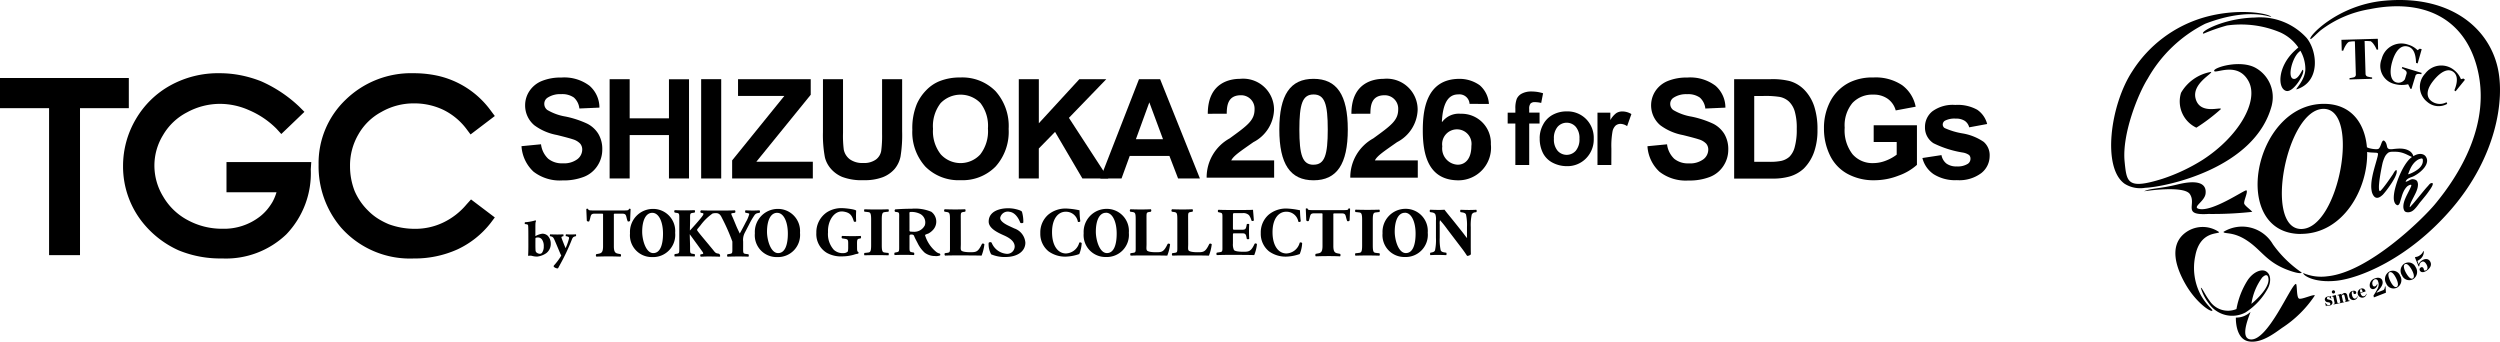 <svg xmlns="http://www.w3.org/2000/svg" xmlns:xlink="http://www.w3.org/1999/xlink" width="204.868" height="28" viewBox="0 0 204.868 28">
  <defs>
    <clipPath id="clip-path">
      <rect id="長方形_47588" data-name="長方形 47588" width="163.043" height="16"/>
    </clipPath>
    <clipPath id="clip-path-2">
      <rect id="長方形_47127" data-name="長方形 47127" width="31.868" height="28"/>
    </clipPath>
  </defs>
  <g id="グループ_127822" data-name="グループ 127822" transform="translate(2365 79.5)">
    <g id="グループ_127817" data-name="グループ 127817" transform="translate(-2365 -73.5)">
      <path id="パス_125961" data-name="パス 125961" d="M0,1.038V3.51H4.022V15.554H6.556V3.51h4V1.038Z" transform="translate(0 -0.646)"/>
      <g id="グループ_127806" data-name="グループ 127806" transform="translate(0 0)">
        <g id="グループ_127805" data-name="グループ 127805" clip-path="url(#clip-path)">
          <path id="パス_125962" data-name="パス 125962" d="M34.593,0A8.079,8.079,0,0,0,30.56,1a7.436,7.436,0,0,0-2.826,2.763A7.513,7.513,0,0,0,26.685,7.6a7.338,7.338,0,0,0,1.8,4.865,7.929,7.929,0,0,0,2.76,2.052,8.962,8.962,0,0,0,3.553.662A7.153,7.153,0,0,0,40.068,13.2a7.234,7.234,0,0,0,2-5.32l.04-.6H35.161V9.753h4.1l-.025.079a3.965,3.965,0,0,1-.306.718,4.714,4.714,0,0,1-.438.624,3.989,3.989,0,0,1-.551.54,4.8,4.8,0,0,1-3.124,1.031,5.861,5.861,0,0,1-2.84-.71,5.058,5.058,0,0,1-2-1.92,4.865,4.865,0,0,1-.723-2.558,4.777,4.777,0,0,1,.707-2.484A4.835,4.835,0,0,1,31.94,3.2a5.631,5.631,0,0,1,2.694-.689,5.858,5.858,0,0,1,2.371.516,7.1,7.1,0,0,1,2.254,1.522l.394.433,1.895-1.816-.436-.436A10.943,10.943,0,0,0,37.993.658,9.7,9.7,0,0,0,36.338.17,8.9,8.9,0,0,0,34.593,0" transform="translate(-16.601 0)"/>
          <path id="パス_125963" data-name="パス 125963" d="M76.871,0a7.69,7.69,0,0,0-5.555,2.161A7.176,7.176,0,0,0,69.087,7.5a7.723,7.723,0,0,0,1.843,5.153,7.543,7.543,0,0,0,5.962,2.528,8.5,8.5,0,0,0,3.584-.749,7.423,7.423,0,0,0,2.7-2.147l.351-.467-1.949-1.475-.361.4a5.689,5.689,0,0,1-1.932,1.5,5.287,5.287,0,0,1-2.312.508,6.187,6.187,0,0,1-2.125-.373,6.127,6.127,0,0,1-.893-.461,4.521,4.521,0,0,1-.79-.635A5.039,5.039,0,0,1,72.035,9.64a5.574,5.574,0,0,1-.372-2.021A5.036,5.036,0,0,1,72.35,5.01a4.731,4.731,0,0,1,1.875-1.832,5.311,5.311,0,0,1,2.666-.706A5.515,5.515,0,0,1,79.306,3a5.28,5.28,0,0,1,1.881,1.547l.353.471,1.988-1.511-.346-.462A7.37,7.37,0,0,0,78.775.192,9.228,9.228,0,0,0,76.871,0" transform="translate(-42.979 0)"/>
          <path id="パス_125964" data-name="パス 125964" d="M115.715,33.221a.873.873,0,0,1,.206.579.945.945,0,0,1-.364.794,1.627,1.627,0,0,1-.742.282,1.537,1.537,0,0,1-.43-.057.534.534,0,0,0-.277,0c-.013,0-.043-.026-.043-.039.013-.105.026-.5.021-1.12,0-.689,0-1.168-.017-1.308a.119.119,0,0,0-.1-.118l-.172-.027a.233.233,0,0,1,.009-.145,3.741,3.741,0,0,0,.873-.158c.013,0,.031.066.031.084-.04.071-.048.137-.048.549,0,.259,0,.386,0,.645,0,.012.013.012.022.008a1.572,1.572,0,0,1,.549-.189.639.639,0,0,1,.487.215m-1.028.127c-.013,0-.026.039-.026.062,0,.232-.009.7.009.943a.257.257,0,0,0,.07.185.446.446,0,0,0,.281.115.228.228,0,0,0,.2-.115.883.883,0,0,0,.123-.5.917.917,0,0,0-.136-.54.405.405,0,0,0-.368-.184.4.4,0,0,0-.149.031" transform="translate(-70.789 -19.85)"/>
          <path id="パス_125965" data-name="パス 125965" d="M119.273,34.941c.057,0,.281.013.566.013.259,0,.382-.009.51-.013a.434.434,0,0,1,.009.149.82.82,0,0,0-.132.039.078.078,0,0,0-.031.083c.061.193.277.72.329.843h.017a4.372,4.372,0,0,0,.272-.773.113.113,0,0,0-.074-.145.691.691,0,0,0-.2-.048.452.452,0,0,1,.022-.149c.092,0,.237.013.4.013.145,0,.294-.009.426-.013a.434.434,0,0,1,0,.149.654.654,0,0,0-.163.048c-.079.035-.127.093-.189.259a16.808,16.808,0,0,1-.966,2.041c-.052.1-.122.224-.153.281l-.052.017a.558.558,0,0,1-.3-.136.17.17,0,0,1,0-.092,4.772,4.772,0,0,0,.615-.83.972.972,0,0,1-.062-.114c-.105-.246-.268-.641-.43-1.018-.127-.3-.167-.374-.289-.418a1.035,1.035,0,0,0-.158-.039.481.481,0,0,1,.026-.149" transform="translate(-74.184 -21.737)"/>
          <path id="パス_125966" data-name="パス 125966" d="M138.454,29.738c-.543,0-.833.633-.833,1.552,0,.671.3,1.749.907,1.749.577,0,.8-.7.8-1.6,0-.94-.33-1.7-.877-1.7m1.871,1.633a1.813,1.813,0,0,1-1.885,1.992,1.785,1.785,0,0,1-1.814-1.946,1.886,1.886,0,0,1,1.866-2,1.81,1.81,0,0,1,1.834,1.957" transform="translate(-84.996 -18.298)"/>
          <path id="パス_125967" data-name="パス 125967" d="M165.524,29.738c-.542,0-.834.633-.834,1.552,0,.671.3,1.749.908,1.749.578,0,.8-.7.8-1.6,0-.94-.329-1.7-.876-1.7m1.871,1.633a1.813,1.813,0,0,1-1.886,1.992,1.784,1.784,0,0,1-1.812-1.946,1.886,1.886,0,0,1,1.865-2,1.809,1.809,0,0,1,1.833,1.957" transform="translate(-101.836 -18.298)"/>
          <path id="パス_125968" data-name="パス 125968" d="M153.2,29.7c-.156.012-.323.018-.529.018s-.387-.006-.6-.018c-.054.029-.05.172-.005.2l.122.022c.131.023.184.046.184.081a2.608,2.608,0,0,1-.28.662c-.146.29-.341.658-.5.938-.065-.143-.2-.411-.278-.6l-.254-.611c-.036-.083-.074-.167-.112-.252-.019-.042-.066-.133-.041-.173s.077-.029.109-.037l.186-.03c.047-.047.038-.177-.011-.2-.183.012-.458.018-.787.018l-1.313,0c-.191,0-.391-.005-.667-.017a.127.127,0,0,0-.021.2l.125.024c.069.011.09.051.09.073a.354.354,0,0,1-.07.148c-.171.268-1.005,1.175-1.042,1.213l.016-.832c0-.532-.026-.583.217-.616l.15-.024a.151.151,0,0,0,0-.2c-.285.012-.554.018-.812.018s-.54-.006-.808-.018a.132.132,0,0,0,0,.2l.149.024c.243.033.219.085.219.616v2.121c0,.531.024.582-.219.616l-.149.022a.17.17,0,0,0,0,.2c.284-.012.564-.017.808-.017s.526.005.812.017a.17.17,0,0,0,0-.2l-.15-.022c-.243-.034-.217-.086-.217-.616l-.029-.989s1.029,1.412,1.062,1.464a.232.232,0,0,1,.043.113c0,.024-.032.04-.092.058l-.108.008c-.06.034-.06.177.01.2.3-.012.378-.018.652-.018.248,0,.614.006.883.018.078,0,.027-.159.006-.188l0,0c-.055-.073-.138-.066-.215-.085a.343.343,0,0,1-.168-.094,1.021,1.021,0,0,1-.108-.125c-.121-.153-.248-.3-.372-.452-.27-.328-.985-1.166-.986-1.227a.136.136,0,0,1,.042-.119l.248-.3a4.2,4.2,0,0,1,.975-.949,1.057,1.057,0,0,1,.365-.027c.188.034.292.152.4.384a15.791,15.791,0,0,1,.856,1.943v.4c0,.531.027.57-.217.61l-.182.028a.171.171,0,0,0,0,.2c.319-.012.586-.017.845-.017s.522,0,.872.017a.187.187,0,0,0,0-.2l-.214-.028c-.243-.033-.221-.079-.221-.61v-.4a1.284,1.284,0,0,1,.141-.736l.339-.651a6.027,6.027,0,0,1,.474-.809.4.4,0,0,1,.257-.138l.141-.028c.042-.04.042-.177-.022-.2" transform="translate(-90.971 -18.466)"/>
          <path id="パス_125969" data-name="パス 125969" d="M130.7,29.381a.118.118,0,0,0-.075.023c-.026.1-.044.12-.453.12h-2.435c-.409,0-.427-.022-.453-.12a.12.12,0,0,0-.15.006l.04.95a.145.145,0,0,0,.2.051c.162-.417.056-.625.45-.625h.6c.109,0,.083.082.083.165v.405h0v2.1c0,.537-.158.576-.406.622l-.15.027a.169.169,0,0,0,0,.2l.084,0,0,0c.376-.011.658-.017.915-.017s.539.006.914.017l0,0,.084,0a.172.172,0,0,0,0-.2l-.151-.027c-.248-.046-.405-.085-.405-.622v-2.1h0v-.405c0-.083-.026-.165.081-.165h.6c.393,0,.288.209.451.625a.147.147,0,0,0,.2-.051l.04-.95a.129.129,0,0,0-.076-.029" transform="translate(-79.088 -18.278)"/>
          <path id="パス_125970" data-name="パス 125970" d="M180.357,32.481c0,.238.01.353.107.377.019.022.014.118-.016.137a1.916,1.916,0,0,0-.354.085,3.5,3.5,0,0,1-.9.136,2.409,2.409,0,0,1-1.3-.28,1.786,1.786,0,0,1-.873-1.642,1.971,1.971,0,0,1,.891-1.708,2.224,2.224,0,0,1,1.32-.319c.109,0,1.042.088,1.053.215a6.9,6.9,0,0,0,0,.854c-.02.062-.157.068-.192.011-.162-.536-.344-.717-.832-.8-.784-.131-1.328.786-1.283,1.687a1.928,1.928,0,0,0,.476,1.445,1.087,1.087,0,0,0,.828.269.471.471,0,0,0,.321-.136,1.685,1.685,0,0,0,.028-.295v-.359c0-.308-.031-.342-.274-.382l-.224-.035a.141.141,0,0,1,0-.2c.361.011.609.017.857.017s.491-.006.664-.017a.178.178,0,0,1,0,.2l-.117.023c-.152.028-.182.086-.182.394Z" transform="translate(-110.124 -18.207)"/>
          <path id="パス_125971" data-name="パス 125971" d="M195.177,31.055c0,.2-.037.217.279.217a.964.964,0,0,0,.978-.523.785.785,0,0,0-.439-.962,1.561,1.561,0,0,0-.642-.136c-.22,0-.177.016-.177.291Zm-.847-.724c0-.571.045-.633-.183-.668L194,29.641a.133.133,0,0,1,.011-.2c.4-.029.823-.051,1.335-.051a3.416,3.416,0,0,1,1.617.248,1,1,0,0,1,.093,1.536,1.351,1.351,0,0,1-.328.244c-.038.018-.294.092-.276.141a2.8,2.8,0,0,0,.858,1.317.711.711,0,0,0,.353.188.117.117,0,0,1,.023.15.9.9,0,0,1-.426.051,1.4,1.4,0,0,1-.831-.268,2.582,2.582,0,0,1-.577-.771c-.1-.2-.219-.4-.3-.614-.065-.155-.308-.107-.339-.086s-.035.073-.035.122v.7c0,.525-.023.565.22.61l.146.027a.2.2,0,0,1,0,.2c-.285-.011-.534-.018-.792-.018s-.507.007-.787.018a.176.176,0,0,1,0-.2l.145-.027c.243-.045.221-.085.221-.61v-2.02" transform="translate(-120.647 -18.284)"/>
          <path id="パス_125972" data-name="パス 125972" d="M206.115,32.333c0,.268-.035.451.035.542s.343.143.736.143c.49,0,.64-.017.959-.679.042-.057.167-.034.2.034a3.681,3.681,0,0,1-.229.924c-.288-.011-.98-.016-1.421-.016h-.722c-.247,0-.516,0-.85.016a.162.162,0,0,1-.016-.2l.2-.028c.241-.035.218-.081.218-.611V30.337c0-.532-.043-.582-.287-.617l-.156-.023a.136.136,0,0,1,.012-.2c.279.012.618.017.875.017s.529-.005.8-.017a.168.168,0,0,1,0,.2l-.141.023c-.242.04-.218.085-.218.617Z" transform="translate(-127.377 -18.35)"/>
          <path id="パス_125973" data-name="パス 125973" d="M215.773,33.28a2.9,2.9,0,0,1-1.174-.221,1.7,1.7,0,0,1-.208-.939.172.172,0,0,1,.245-.017,1.446,1.446,0,0,0,1.189.91.614.614,0,0,0,.7-.585c0-.47-.491-.748-.881-.922-.466-.209-1.25-.557-1.25-1.13,0-1.024,1.334-1.187,2.07-1.052.114.02.609.126.658.251a2.941,2.941,0,0,1,.111.872c-.032.07-.194.076-.252.017-.11-.3-.388-.825-.868-.889a.635.635,0,0,0-.777.5c0,.268.4.511.729.661l.429.2A1.341,1.341,0,0,1,217.4,32.1c0,.712-.653,1.177-1.632,1.177" transform="translate(-133.374 -18.217)"/>
          <path id="パス_125974" data-name="パス 125974" d="M189.226,33.077c-.276-.045-.393.039-.393-.622V30.348c0-.662.117-.577.393-.624l.15-.011a.166.166,0,0,0,0-.2c-.284.012-.727.017-.978.017s-.7-.005-.98-.017a.166.166,0,0,0,0,.2l.149.011c.277.047.394-.038.394.624v2.107c0,.661-.117.577-.394.622l-.149.013a.164.164,0,0,0,0,.195c.283-.011.726-.017.98-.017s.693.005.978.017a.163.163,0,0,0,0-.195Z" transform="translate(-116.574 -18.363)"/>
          <path id="パス_125975" data-name="パス 125975" d="M286.729,29.308a.12.12,0,0,0-.074.023c-.028.1-.044.121-.453.121h-2.438c-.408,0-.424-.024-.451-.121a.135.135,0,0,0-.077-.023.129.129,0,0,0-.076.029l.041.952a.146.146,0,0,0,.2.05c.161-.416.056-.625.451-.625h.6c.108,0,.08.084.08.167v2.505c0,.536-.157.576-.406.621l-.151.029a.17.17,0,0,0,0,.2l.084,0s0,0,0,0c.376-.012.656-.017.914-.017s.54,0,.918.017v0l.085,0a.174.174,0,0,0,0-.2l-.15-.029c-.249-.045-.406-.085-.406-.621v-2.1h0v-.4c0-.083-.027-.167.081-.167h.6c.394,0,.29.209.453.625a.146.146,0,0,0,.2-.05l.04-.952a.129.129,0,0,0-.075-.029" transform="translate(-176.156 -18.233)"/>
          <path id="パス_125976" data-name="パス 125976" d="M246.387,32.336c0,.268-.035.45.036.542s.342.144.736.144c.489,0,.639-.018.957-.679a.137.137,0,0,1,.2.033,3.694,3.694,0,0,1-.231.925c-.286-.011-.977-.017-1.419-.017h-.721c-.248,0-.518.006-.851.017-.048-.034-.06-.166-.014-.2l.2-.029c.243-.033.218-.079.218-.61V30.34c0-.532-.043-.583-.284-.616l-.157-.024a.134.134,0,0,1,.01-.2c.28.012.618.017.876.017s.526-.005.8-.017a.167.167,0,0,1,0,.2l-.14.024c-.242.039-.219.084-.219.616Z" transform="translate(-152.431 -18.352)"/>
          <path id="パス_125977" data-name="パス 125977" d="M255.415,32.336c0,.268-.035.45.035.542s.342.144.736.144c.489,0,.641-.018.959-.679a.137.137,0,0,1,.2.033,3.725,3.725,0,0,1-.231.925c-.286-.011-.979-.017-1.419-.017h-.723c-.247,0-.516.006-.85.017a.163.163,0,0,1-.015-.2l.2-.029c.243-.033.218-.079.218-.61V30.34c0-.532-.043-.583-.285-.616l-.156-.024a.134.134,0,0,1,.01-.2c.281.012.617.017.875.017s.528-.005.8-.017a.171.171,0,0,1,0,.2l-.14.024c-.243.039-.219.084-.219.616Z" transform="translate(-158.046 -18.352)"/>
          <path id="パス_125978" data-name="パス 125978" d="M276.6,29.5a7.959,7.959,0,0,0,.065.889.141.141,0,0,1-.2.039.983.983,0,0,0-1-.814c-.592,0-1.115.54-1.115,1.675s.5,1.744,1.14,1.744a1.175,1.175,0,0,0,1.088-.884.147.147,0,0,1,.2.04,2.615,2.615,0,0,1-.2.893,3.724,3.724,0,0,1-1.083.211,2.321,2.321,0,0,1-1.432-.433,1.841,1.841,0,0,1-.676-1.493,1.93,1.93,0,0,1,.644-1.508,2.228,2.228,0,0,1,1.475-.508,6.3,6.3,0,0,1,1.1.147" transform="translate(-170.07 -18.263)"/>
          <path id="パス_125979" data-name="パス 125979" d="M228.8,29.5a8.068,8.068,0,0,0,.063.889c-.022.069-.165.091-.2.039a.986.986,0,0,0-1-.814c-.591,0-1.115.54-1.115,1.675s.5,1.744,1.141,1.744a1.177,1.177,0,0,0,1.089-.884.146.146,0,0,1,.2.04,2.687,2.687,0,0,1-.2.893,3.732,3.732,0,0,1-1.083.211,2.317,2.317,0,0,1-1.432-.433,1.84,1.84,0,0,1-.676-1.493,1.933,1.933,0,0,1,.644-1.508,2.222,2.222,0,0,1,1.474-.508,6.284,6.284,0,0,1,1.1.147" transform="translate(-140.336 -18.263)"/>
          <path id="パス_125980" data-name="パス 125980" d="M313.4,32.353c0,.364,0,.715.011.9a.408.408,0,0,1-.311.129c-.005,0-.179-.285-.428-.609l-1.217-1.6a8.193,8.193,0,0,0-.575-.716,1.084,1.084,0,0,0-.025.358V31.9a4.117,4.117,0,0,0,.079,1.021c.047.117.169.157.306.179l.149.022a.19.19,0,0,1,0,.2c-.284-.011-.495-.017-.705-.017q-.291,0-.591.017a.187.187,0,0,1,0-.2l.091-.016c.141-.028.247-.067.288-.184a4.127,4.127,0,0,0,.075-1.021V30.483a1.311,1.311,0,0,0-.039-.476c-.04-.094-.115-.162-.3-.189l-.148-.023c-.036-.044-.032-.179.022-.194.246.011.511.017.727.017.179,0,.441-.017.441-.017.147.209.484.6.96,1.2l.44.553c.232.29.328.443.447.572l-.007-.135v-.77A4.088,4.088,0,0,0,313.011,30c-.048-.118-.164-.156-.306-.178l-.144-.023a.183.183,0,0,1,0-.194c.286.011.491.017.708.017.194,0,.383-.006.588-.017a.177.177,0,0,1,0,.194l-.094.017a.317.317,0,0,0-.283.185,4.065,4.065,0,0,0-.08,1.022Z" transform="translate(-192.875 -18.415)"/>
          <path id="パス_125981" data-name="パス 125981" d="M265.137,31.083c0,.156.006.168.148.168h.572c.274,0,.337-.039.388-.308l.027-.139c.038-.045.17-.045.2,0-.012.18-.017.381-.017.593s.005.414.017.591c-.026.051-.158.056-.2.007l-.027-.14c-.052-.269-.114-.313-.388-.313h-.572c-.142,0-.148,0-.148.173v.665a1.064,1.064,0,0,0,.084.529c.068.1.377.146.762.146.458,0,.636-.017.928-.648a.123.123,0,0,1,.194.027,3.189,3.189,0,0,1-.223.894c-.279-.011-1.042-.017-1.473-.017h-.685c-.253,0-.512.006-.907.017a.168.168,0,0,1,0-.2l.247-.038c.237-.039.213-.073.213-.587V30.43c0-.508.024-.542-.213-.591l-.13-.029a.144.144,0,0,1,.01-.195c.247.01.5.016.759.016h1.374c.337,0,.638-.006.706-.016.006.089.043.492.069.865-.021.062-.143.073-.194.022a1.356,1.356,0,0,0-.2-.44.659.659,0,0,0-.516-.174h-.628c-.175,0-.175.011-.175.219Z" transform="translate(-164.102 -18.424)"/>
          <path id="パス_125982" data-name="パス 125982" d="M236.831,29.727c-.545,0-.834.633-.834,1.553,0,.671.3,1.75.908,1.75.579,0,.8-.7.8-1.6,0-.942-.329-1.707-.877-1.707m1.873,1.635a1.814,1.814,0,0,1-1.887,1.993A1.788,1.788,0,0,1,235,31.407a1.887,1.887,0,0,1,1.867-2,1.81,1.81,0,0,1,1.835,1.959" transform="translate(-146.196 -18.291)"/>
          <path id="パス_125983" data-name="パス 125983" d="M301.649,29.727c-.543,0-.835.633-.835,1.553,0,.671.3,1.75.91,1.75.579,0,.8-.7.8-1.6,0-.942-.333-1.707-.879-1.707m1.874,1.635a1.815,1.815,0,0,1-1.888,1.993,1.788,1.788,0,0,1-1.815-1.948,1.887,1.887,0,0,1,1.865-2,1.812,1.812,0,0,1,1.838,1.959" transform="translate(-186.52 -18.291)"/>
          <path id="パス_125984" data-name="パス 125984" d="M295.7,33.148c-.276-.046-.391.039-.391-.623V30.419c0-.661.115-.577.391-.621l.15-.014a.163.163,0,0,0,0-.195c-.283.011-.725.016-.978.016s-.7-.005-.981-.016a.165.165,0,0,0,0,.195l.152.014c.275.045.392-.039.392.621v2.106c0,.662-.116.577-.392.623l-.152.012a.165.165,0,0,0,0,.2c.285-.011.726-.017.981-.017s.694.006.978.017a.164.164,0,0,0,0-.2Z" transform="translate(-182.813 -18.408)"/>
          <path id="パス_125985" data-name="パス 125985" d="M113.089,6.553l1.6-.155a1.951,1.951,0,0,0,.586,1.183,1.772,1.772,0,0,0,1.191.377,1.83,1.83,0,0,0,1.2-.336,1,1,0,0,0,.4-.785.741.741,0,0,0-.169-.492,1.357,1.357,0,0,0-.591-.352q-.288-.1-1.315-.356a4.453,4.453,0,0,1-1.854-.8,2.117,2.117,0,0,1-.75-1.638,2.09,2.09,0,0,1,.353-1.163,2.206,2.206,0,0,1,1.015-.824,4.07,4.07,0,0,1,1.6-.283,3.434,3.434,0,0,1,2.306.672,2.372,2.372,0,0,1,.814,1.793l-1.643.072a1.4,1.4,0,0,0-.452-.9,1.658,1.658,0,0,0-1.041-.275,1.876,1.876,0,0,0-1.121.294.593.593,0,0,0-.261.505.625.625,0,0,0,.244.494,4.331,4.331,0,0,0,1.51.544,7.95,7.95,0,0,1,1.773.586,2.28,2.28,0,0,1,.9.827,2.419,2.419,0,0,1,.325,1.3,2.4,2.4,0,0,1-.389,1.31,2.328,2.328,0,0,1-1.1.908,4.606,4.606,0,0,1-1.77.3,3.524,3.524,0,0,1-2.371-.713,3.1,3.1,0,0,1-.988-2.079" transform="translate(-70.354 -0.575)"/>
          <path id="パス_125986" data-name="パス 125986" d="M132.2,9.431V1.292h1.643V4.5h3.219v-3.2h1.644V9.431h-1.644V5.872h-3.219V9.431Z" transform="translate(-82.243 -0.804)"/>
          <rect id="長方形_47587" data-name="長方形 47587" width="1.643" height="8.138" transform="translate(57.458 0.488)"/>
          <path id="パス_125987" data-name="パス 125987" d="M158.768,9.431V7.948l4.275-5.28h-3.792V1.292h5.957V2.569l-4.458,5.49h4.63V9.431Z" transform="translate(-98.771 -0.804)"/>
          <path id="パス_125988" data-name="パス 125988" d="M178.464,1.292h1.643V5.7a9.132,9.132,0,0,0,.061,1.36,1.316,1.316,0,0,0,.5.8,1.75,1.75,0,0,0,1.085.3,1.654,1.654,0,0,0,1.055-.286,1.129,1.129,0,0,0,.428-.7,9.173,9.173,0,0,0,.072-1.382v-4.5h1.644V5.567a10.975,10.975,0,0,1-.133,2.07,2.3,2.3,0,0,1-.491,1.021,2.482,2.482,0,0,1-.958.664,4.163,4.163,0,0,1-1.566.247,4.51,4.51,0,0,1-1.768-.269,2.525,2.525,0,0,1-.952-.7,2.235,2.235,0,0,1-.461-.9,9.911,9.911,0,0,1-.161-2.065Z" transform="translate(-111.024 -0.804)"/>
          <path id="パス_125989" data-name="パス 125989" d="M197.839,5.183a5.174,5.174,0,0,1,.372-2.087,3.818,3.818,0,0,1,.758-1.116,3.174,3.174,0,0,1,1.052-.733,4.476,4.476,0,0,1,1.754-.322,3.821,3.821,0,0,1,2.878,1.116,4.277,4.277,0,0,1,1.08,3.1,4.261,4.261,0,0,1-1.072,3.084A3.789,3.789,0,0,1,201.8,9.341a3.83,3.83,0,0,1-2.887-1.107,4.2,4.2,0,0,1-1.071-3.051m1.693-.056a3.048,3.048,0,0,0,.638,2.1,2.194,2.194,0,0,0,3.233.006,3.112,3.112,0,0,0,.63-2.124,3.061,3.061,0,0,0-.613-2.087,2.273,2.273,0,0,0-3.267.008,3.074,3.074,0,0,0-.622,2.1" transform="translate(-123.077 -0.576)"/>
          <path id="パス_125990" data-name="パス 125990" d="M220.928,9.431V1.292h1.643V4.906l3.32-3.614H228.1l-3.064,3.17,3.231,4.968h-2.126L223.9,5.612l-1.332,1.36V9.431Z" transform="translate(-137.441 -0.804)"/>
          <path id="パス_125991" data-name="パス 125991" d="M246.762,9.431h-1.788l-.711-1.849h-3.253l-.672,1.849H238.6l3.17-8.139H243.5Zm-3.025-3.22-1.121-3.02-1.1,3.02Z" transform="translate(-148.432 -0.804)"/>
          <path id="パス_125992" data-name="パス 125992" d="M326.945,5.7h.63V5.374a2.145,2.145,0,0,1,.115-.808.908.908,0,0,1,.424-.435,1.631,1.631,0,0,1,.782-.167,3.156,3.156,0,0,1,.95.145l-.154.792a2.222,2.222,0,0,0-.521-.065.466.466,0,0,0-.354.115.666.666,0,0,0-.108.443v.3h.849V6.59h-.849v3.4h-1.135V6.59h-.63Z" transform="translate(-203.395 -2.466)"/>
          <path id="パス_125993" data-name="パス 125993" d="M333.881,10.476a2.319,2.319,0,0,1,.279-1.1,1.914,1.914,0,0,1,.79-.808,2.347,2.347,0,0,1,1.141-.279,2.142,2.142,0,0,1,1.6.632,2.184,2.184,0,0,1,.622,1.6,2.21,2.21,0,0,1-.628,1.614,2.125,2.125,0,0,1-1.582.641,2.493,2.493,0,0,1-1.125-.266,1.831,1.831,0,0,1-.814-.782,2.6,2.6,0,0,1-.279-1.255m1.164.06a1.424,1.424,0,0,0,.3.978.992.992,0,0,0,1.493,0,1.444,1.444,0,0,0,.3-.986,1.416,1.416,0,0,0-.3-.97.991.991,0,0,0-1.493,0,1.423,1.423,0,0,0-.3.978" transform="translate(-207.71 -5.16)"/>
          <path id="パス_125994" data-name="パス 125994" d="M347.552,12.682h-1.135V8.391h1.054V9a1.831,1.831,0,0,1,.487-.57.9.9,0,0,1,.491-.137,1.44,1.44,0,0,1,.748.214l-.352.99a1,1,0,0,0-.533-.186.633.633,0,0,0-.4.132.9.9,0,0,0-.26.475,6.729,6.729,0,0,0-.095,1.438Z" transform="translate(-215.508 -5.16)"/>
          <path id="パス_125995" data-name="パス 125995" d="M357.269,6.558l1.6-.156a1.955,1.955,0,0,0,.587,1.184,1.772,1.772,0,0,0,1.191.378,1.831,1.831,0,0,0,1.2-.336,1,1,0,0,0,.4-.786.743.743,0,0,0-.169-.492A1.353,1.353,0,0,0,361.485,6q-.289-.1-1.317-.356a4.462,4.462,0,0,1-1.855-.806,2.139,2.139,0,0,1-.4-2.8,2.209,2.209,0,0,1,1.017-.825,4.073,4.073,0,0,1,1.6-.283,3.44,3.44,0,0,1,2.308.672,2.374,2.374,0,0,1,.813,1.795l-1.644.073a1.4,1.4,0,0,0-.453-.9,1.657,1.657,0,0,0-1.041-.275,1.879,1.879,0,0,0-1.122.295.594.594,0,0,0-.261.506.626.626,0,0,0,.245.494,4.318,4.318,0,0,0,1.511.545,7.983,7.983,0,0,1,1.775.586,2.293,2.293,0,0,1,.9.828,2.425,2.425,0,0,1,.325,1.3,2.393,2.393,0,0,1-.389,1.311,2.329,2.329,0,0,1-1.1.908,4.608,4.608,0,0,1-1.772.3,3.526,3.526,0,0,1-2.372-.714,3.105,3.105,0,0,1-.989-2.08" transform="translate(-222.259 -0.576)"/>
          <path id="パス_125996" data-name="パス 125996" d="M376.054,1.293h3.006a5.854,5.854,0,0,1,1.55.156,2.723,2.723,0,0,1,1.228.75,3.552,3.552,0,0,1,.778,1.32,6.013,6.013,0,0,1,.267,1.925,5.356,5.356,0,0,1-.25,1.734,3.6,3.6,0,0,1-.872,1.439,2.891,2.891,0,0,1-1.156.65,4.974,4.974,0,0,1-1.455.172h-3.095ZM377.7,2.671V8.065h1.228a4.465,4.465,0,0,0,.995-.078,1.512,1.512,0,0,0,.664-.339,1.722,1.722,0,0,0,.43-.786,5.3,5.3,0,0,0,.167-1.492,4.855,4.855,0,0,0-.167-1.45,1.862,1.862,0,0,0-.466-.789,1.567,1.567,0,0,0-.762-.384,7.465,7.465,0,0,0-1.35-.077Z" transform="translate(-233.946 -0.805)"/>
          <path id="パス_125997" data-name="パス 125997" d="M399.611,6.214V4.841h3.545V8.086a4.463,4.463,0,0,1-1.5.88,5.45,5.45,0,0,1-1.986.381,4.454,4.454,0,0,1-2.227-.536,3.407,3.407,0,0,1-1.428-1.533,4.954,4.954,0,0,1-.478-2.169,4.684,4.684,0,0,1,.534-2.261,3.593,3.593,0,0,1,1.561-1.517,4.214,4.214,0,0,1,1.95-.405,3.89,3.89,0,0,1,2.369.636,2.877,2.877,0,0,1,1.1,1.758l-1.634.305a1.722,1.722,0,0,0-.647-.947,1.954,1.954,0,0,0-1.185-.347,2.228,2.228,0,0,0-1.714.683,2.88,2.88,0,0,0-.636,2.028,3.186,3.186,0,0,0,.645,2.175,2.15,2.15,0,0,0,1.689.725,2.833,2.833,0,0,0,1.036-.2,3.553,3.553,0,0,0,.892-.492V6.214Z" transform="translate(-246.068 -0.576)"/>
          <path id="パス_125998" data-name="パス 125998" d="M416.868,11.229l1.567-.239a1.147,1.147,0,0,0,.405.692,1.369,1.369,0,0,0,.855.236,1.547,1.547,0,0,0,.912-.222.5.5,0,0,0,.205-.416.409.409,0,0,0-.111-.294,1.244,1.244,0,0,0-.522-.206,8.417,8.417,0,0,1-2.395-.761,1.52,1.52,0,0,1-.7-1.328,1.635,1.635,0,0,1,.606-1.289,2.827,2.827,0,0,1,1.878-.522,3.274,3.274,0,0,1,1.8.395,2.019,2.019,0,0,1,.811,1.167l-1.472.272a.91.91,0,0,0-.359-.528A1.307,1.307,0,0,0,419.6,8a1.694,1.694,0,0,0-.883.172.369.369,0,0,0-.178.317.344.344,0,0,0,.155.283,5.862,5.862,0,0,0,1.459.439,4.328,4.328,0,0,1,1.741.694,1.443,1.443,0,0,1,.489,1.161,1.781,1.781,0,0,1-.678,1.394,3,3,0,0,1-2.006.583,3.29,3.29,0,0,1-1.907-.489,2.255,2.255,0,0,1-.92-1.328" transform="translate(-259.337 -4.28)"/>
          <path id="パス_125999" data-name="パス 125999" d="M261.763,4.082c0-2.635,1.927-2.863,2.646-2.863a2.529,2.529,0,0,1,2.782,2.555A3.1,3.1,0,0,1,265.5,6.408c-1.072.753-1.631,1.118-1.813,1.494H267.2V9.317h-5.531A3.641,3.641,0,0,1,263.554,6.1c1.46-1.061,2.042-1.471,2.042-2.384a1.1,1.1,0,0,0-1.118-1.152c-1.118,0-1.152.924-1.164,1.517Z" transform="translate(-162.788 -0.759)"/>
          <path id="パス_126000" data-name="パス 126000" d="M280.23,1.219c1.9,0,2.805,1.312,2.805,4.151s-.9,4.163-2.805,4.163-2.806-1.323-2.806-4.163.9-4.151,2.806-4.151m0,7.037c.912,0,1.163-.8,1.163-2.886S281.143,2.5,280.23,2.5s-1.164.787-1.164,2.874.251,2.886,1.164,2.886" transform="translate(-172.587 -0.759)"/>
          <path id="パス_126001" data-name="パス 126001" d="M292.907,4.082c0-2.635,1.927-2.863,2.646-2.863a2.529,2.529,0,0,1,2.782,2.555,3.1,3.1,0,0,1-1.688,2.634c-1.072.753-1.631,1.118-1.813,1.494h3.513V9.317h-5.532A3.642,3.642,0,0,1,294.7,6.1c1.46-1.061,2.042-1.471,2.042-2.384a1.1,1.1,0,0,0-1.118-1.152c-1.117,0-1.151.924-1.163,1.517Z" transform="translate(-182.163 -0.759)"/>
          <path id="パス_126002" data-name="パス 126002" d="M312.368,3.272a.831.831,0,0,0-.936-.776c-1.038,0-1.277,1.186-1.334,2.236l.022.023a1.7,1.7,0,0,1,1.518-.673,2.4,2.4,0,0,1,2.475,2.5,2.673,2.673,0,0,1-2.646,2.954c-2.452,0-2.932-2.053-2.932-4.072,0-1.54.205-4.243,3.011-4.243a2.844,2.844,0,0,1,1.655.525,2.208,2.208,0,0,1,.753,1.529Zm-1.015,2.087a1.212,1.212,0,0,0-1.22,1.391A1.333,1.333,0,0,0,311.4,8.256c.582,0,1.117-.445,1.117-1.54a1.187,1.187,0,0,0-1.163-1.357" transform="translate(-191.941 -0.759)"/>
        </g>
      </g>
    </g>
    <g id="グループ_127818" data-name="グループ 127818" transform="translate(-2192 -79.5)">
      <g id="グループ_127398" data-name="グループ 127398" clip-path="url(#clip-path-2)">
        <path id="パス_125401" data-name="パス 125401" d="M91.628,73.1c3.453,0,5.5-3.678,5.426-6.714a.8.8,0,0,0,.129.026q.152.018.3.024l.269.013a.354.354,0,0,1,.176.045c.016.011.02.045.013.1a1.545,1.545,0,0,1-.036.188q-.025.1-.051.193l-.034.12q-.053.186-.121.424t-.135.5q-.066.266-.115.543a3.973,3.973,0,0,0-.058.538,2.171,2.171,0,0,0,.035.491.986.986,0,0,0,.166.4.4.4,0,0,0,.186.141.337.337,0,0,0,.189,0,.588.588,0,0,0,.187-.091,1.869,1.869,0,0,0,.183-.148q.076-.08.194-.226t.252-.33q.134-.183.266-.385t.235-.394a2.214,2.214,0,0,0,.157-.358.58.58,0,0,0,.035-.273c-.01-.05-.03-.067-.059-.049a.348.348,0,0,0-.1.092,1.261,1.261,0,0,0-.093.142l-.055.1-.109.158-.191.278q-.109.158-.234.328t-.236.31q-.111.141-.194.228T98.1,69.6q-.066-.022-.077-.183a2.712,2.712,0,0,1,.008-.4q.019-.238.061-.516t.089-.532q.047-.253.088-.45t.06-.267a3.159,3.159,0,0,1,.165-.445.994.994,0,0,1,.3-.366.648.648,0,0,1,.29-.07q.16,0,.3,0a2.027,2.027,0,0,1,.373.039,2.1,2.1,0,0,1,.32.093q.153.058.306.134t.334.158l.012,0a1.833,1.833,0,0,0-.3.28,3.478,3.478,0,0,0-.3.413,5.164,5.164,0,0,0-.263.475q-.122.249-.222.5t-.178.5q-.078.244-.129.454-.022.082-.045.2t-.038.241a2.508,2.508,0,0,0-.018.261,1.214,1.214,0,0,0,.02.25.717.717,0,0,0,.075.212.373.373,0,0,0,.147.148.112.112,0,0,0,.125.007.278.278,0,0,0,.09-.1.708.708,0,0,0,.059-.15c.015-.054.028-.1.039-.134q.051-.16.111-.362a2.516,2.516,0,0,1,.153-.389,1.441,1.441,0,0,1,.223-.332.606.606,0,0,1,.317-.189q.058-.012.072.009a.08.08,0,0,1,.005.061.444.444,0,0,1-.029.085l-.035.079q-.054.121-.13.27t-.157.311q-.081.162-.152.332a2.161,2.161,0,0,0-.111.337,1.288,1.288,0,0,0-.037.326.666.666,0,0,0,.075.3.225.225,0,0,0,.118.107.476.476,0,0,0,.171.035.628.628,0,0,0,.182-.023.7.7,0,0,0,.156-.062.957.957,0,0,0,.191-.147,2.474,2.474,0,0,0,.176-.192q.084-.1.16-.206t.151-.2q.017-.018.08-.094l.153-.186q.09-.109.2-.245t.208-.274q.1-.138.19-.27a2.188,2.188,0,0,0,.141-.237.581.581,0,0,0,.062-.176q.009-.07-.049-.081a.183.183,0,0,0-.107.01.338.338,0,0,0-.092.059.647.647,0,0,0-.079.084c-.024.031-.048.059-.071.085q-.158.169-.327.374l-.344.418-.345.42q-.17.207-.326.372-.049.057-.086.1a.137.137,0,0,1-.053.041c-.011,0-.015-.012-.012-.042a1.039,1.039,0,0,1,.034-.15,1.79,1.79,0,0,1,.115-.288q.076-.154.163-.321t.17-.34a2.553,2.553,0,0,0,.134-.341,1.3,1.3,0,0,0,.058-.327.62.62,0,0,0-.058-.295.262.262,0,0,0-.087-.095.43.43,0,0,0-.131-.059.688.688,0,0,0-.148-.022.346.346,0,0,0-.132.017.566.566,0,0,0-.111.047l-.122.065a1.31,1.31,0,0,1-.121.055.246.246,0,0,1-.1.021.409.409,0,0,1,.11-.182.72.72,0,0,1,.165-.113,1.528,1.528,0,0,1,.2-.081,1.508,1.508,0,0,0,.211-.09,2.766,2.766,0,0,0,.256-.153,2.845,2.845,0,0,0,.278-.211,2.361,2.361,0,0,0,.256-.256,1.4,1.4,0,0,0,.193-.288.859.859,0,0,0,.089-.3.556.556,0,0,0-.06-.305.481.481,0,0,0-.221-.235.632.632,0,0,0-.3-.063.962.962,0,0,0-.321.069,1.307,1.307,0,0,0-.228.117s0-.006,0-.009a.63.63,0,0,0-.028-.092.759.759,0,0,0-.294-.335,1.254,1.254,0,0,0-.414-.156,1.987,1.987,0,0,0-.464-.032q-.238.011-.444.037a1.126,1.126,0,0,1-.269.011.282.282,0,0,1-.145-.051A.205.205,0,0,1,98.7,66c-.013-.042-.024-.088-.034-.138a1.07,1.07,0,0,0-.046-.159.6.6,0,0,0-.1-.172c-.052-.059-.095-.086-.128-.081a.142.142,0,0,0-.092.071.766.766,0,0,0-.078.165q-.036.1-.076.2a.946.946,0,0,1-.092.174.2.2,0,0,1-.127.092.818.818,0,0,1-.2.008,2.5,2.5,0,0,1-.254-.028,2.063,2.063,0,0,1-.248-.055A.688.688,0,0,1,97.036,66l0,0c-.172-1.958-1.278-3.555-3.524-3.555-5.8,0-7.759,10.663-1.88,10.663m9.5-6.031a.934.934,0,0,1,.362-.154.1.1,0,0,1,.074.01.105.105,0,0,1,.038.05.211.211,0,0,1,.013.075c0,.028,0,.056,0,.084a.658.658,0,0,1-.06.255,1,1,0,0,1-.144.225,1.268,1.268,0,0,1-.206.194,2.5,2.5,0,0,1-.242.161q-.125.073-.253.132t-.238.1c-.026.01-.042.01-.049,0a.051.051,0,0,1,0-.04.239.239,0,0,1,.022-.062.465.465,0,0,0,.026-.063,3.239,3.239,0,0,1,.158-.363,1.888,1.888,0,0,1,.219-.339,1.432,1.432,0,0,1,.287-.269M91.655,72.7c-3.1,0-1.223-9.844,1.828-9.844S94.75,72.7,91.655,72.7" transform="translate(-76.073 -53.935)"/>
        <path id="パス_125402" data-name="パス 125402" d="M55.274,11.881a15.425,15.425,0,0,1,1.925-.671,8.264,8.264,0,0,1,4.376.57,3.632,3.632,0,0,1,1.474,1.231c-.084.071-.181.158-.295.263-1.447,1.338-1.407,3.136-.687,3.3.618.141,1.611-1.584,1.339-1.736-.039-.022-.326.732-.688.75-.616.031-.213-1.663.362-2.188l.136-.123a3.033,3.033,0,0,1,.408,1.519c-.017.947-.935,1.717-.7,1.642,1.994-.645,1.668-3.186.791-4.222a5.171,5.171,0,0,0-4.241-1.656c-2.553.055-4.566,1.2-4.2,1.319" transform="translate(-47.706 -9.121)"/>
        <path id="パス_125403" data-name="パス 125403" d="M13.17,14.834a2.745,2.745,0,0,0-1.271-3.01c-1.25-.751-3.476-.074-3.457.2.022.324,1.911-.832,2.824.865.865,1.607-.8,4.53-3.785,6.451a15.006,15.006,0,0,1-3.274,1.54c-2.876.9-2.929.3-3.1-1.4-.229-2.249,1.1-5.552,1.888-6.8A11.175,11.175,0,0,1,7.708,8.175c3.8-1.461,5.592-.4,5.4-.584-.281-.271-2.736-.731-5.512.069a10.381,10.381,0,0,0-5.855,4.4c-1.817,2.756-2.5,7.948-.617,9.238a2.4,2.4,0,0,0,1.663.32c1.639-.066,9.046-1.571,10.386-6.782" transform="translate(0 -6.228)"/>
        <path id="パス_125404" data-name="パス 125404" d="M43.615,43.153a3.538,3.538,0,0,0-2.463,1.711,2.379,2.379,0,0,0,1.255,2.86A14.88,14.88,0,0,0,44.417,46.2c.058-.222-1.729.511-2.077-.877-.3-1.211,1.416-2.034,1.274-2.171" transform="translate(-35.421 -37.261)"/>
        <path id="パス_125405" data-name="パス 125405" d="M71.617,137.754a2.917,2.917,0,0,0-4.053-1.019c.072.2.775-.052,1.911.695,1.223.8,1.579,1.752,3.353,2.423.429.162,1.047.348,1.156.218a9.48,9.48,0,0,1-2.367-2.316" transform="translate(-58.359 -117.732)"/>
        <path id="パス_125406" data-name="パス 125406" d="M40.281,138.857c.389-2.077,1.979-1.752,1.947-1.947a2.368,2.368,0,0,0-2.855.13c-1.254,1.051-.647,2.814.081,4.1.851,1.509,2.039,2.315,2.212,2.223.114-.061-.422-.389-.93-1.282a4.734,4.734,0,0,1-.454-3.228" transform="translate(-33.383 -117.894)"/>
        <path id="パス_125407" data-name="パス 125407" d="M131.442,5.485c-.8-3.374-4.1-5.938-9.355-5.419-3.807.376-6.206,2.979-5.973,3.135.058.039.526-.461.846-.726A9.063,9.063,0,0,1,120.983.748c4.348-.876,7.677.7,8.761,4.7,1.266,4.672-1.493,8.961-3.44,11.3-1,1.2-5.418,5.543-8.784,5.889a3.743,3.743,0,0,1-2.006-.264c0,.195.9.825,2.733.632s5.861-1.752,9.407-5.863c3.667-4.25,4.426-8.971,3.788-11.659" transform="translate(-99.777 0.001)"/>
        <path id="パス_125408" data-name="パス 125408" d="M59.424,164.1c.2-.38.309-1.069-.163-1.36-.371-.229-1.058.041-1.517.734a6.522,6.522,0,0,0-.909,2.352,1.807,1.807,0,0,1-2.206-.681c-.4-.531-.626-1.117-.714-1.054a3.822,3.822,0,0,0,.649,1.265,2.317,2.317,0,0,0,3.008.751,5.363,5.363,0,0,0,1.852-2.007m-.489-.851c.4-.386.5-.13.525.108.079.864-1.4,2.045-1.4,2.045a4.8,4.8,0,0,1,.878-2.153" transform="translate(-46.563 -140.501)"/>
        <path id="パス_125409" data-name="パス 125409" d="M80.211,171.978c-.228-.093-.138-1.222-.26-1.2-.413.074-2.314,4.761-3.748,4.543-.957-.146.121-2.329.016-2.239a1.675,1.675,0,0,1-1.184.454s-.073,1.734,1.038,1.947c1.007.193,2.085-.629,2.742-1.1a9.307,9.307,0,0,0,2.693-2.661c-.089-.126-1.07.353-1.3.26" transform="translate(-64.812 -147.511)"/>
        <path id="パス_125410" data-name="パス 125410" d="M23.612,110.627c.568.86-.676,1.762,1.515,1.622a30.02,30.02,0,0,0,3.594-.173c-.163-.2-.555-.457-.65-.65s.334-1,.171-1.111c-.115-.079-2.769,1.778-3.88,1.521-.605-.14.453-.594.534-1.252.1-.856-.657-1.157-2.3-.752-1.485.366-2.211.3-2.736.558,0,0,3.262-.506,3.751.235" transform="translate(-17.155 -94.716)"/>
        <path id="パス_125411" data-name="パス 125411" d="M128.907,178.309c-.126-.017-.178-.025-.192-.1a.094.094,0,0,1,.083-.121.268.268,0,0,1,.242.16l.029-.005-.054-.238-.044.008-.012.046a.434.434,0,0,0-.191-.007c-.168.032-.25.148-.228.265a.246.246,0,0,0,.243.2c.11.015.184.028.2.107a.106.106,0,0,1-.092.138c-.124.023-.245-.1-.292-.19l-.03.006.057.261.046-.008.018-.057a.367.367,0,0,0,.22.026c.164-.031.276-.137.247-.29-.023-.124-.12-.177-.247-.194" transform="translate(-111.024 -153.751)"/>
        <path id="パス_125412" data-name="パス 125412" d="M132.941,174.874a.133.133,0,1,0-.16-.1.131.131,0,0,0,.16.1" transform="translate(-114.69 -150.823)"/>
        <path id="パス_125413" data-name="パス 125413" d="M133.14,178.112a.07.07,0,0,1-.055-.06l-.12-.58-.013-.008-.332.087.006.03a.23.23,0,0,1,.095.009.089.089,0,0,1,.053.068l.093.447a.066.066,0,0,1-.026.075.2.2,0,0,1-.062.025l.007.032.429-.089-.007-.032a.164.164,0,0,1-.069,0" transform="translate(-114.553 -153.287)"/>
        <path id="パス_125414" data-name="パス 125414" d="M136.986,176.83c-.03-.006-.042-.025-.05-.058l-.083-.362c-.033-.143-.123-.22-.26-.189a.292.292,0,0,0-.2.176h0l-.024-.1-.013-.008-.315.091.007.03a.166.166,0,0,1,.077.006.1.1,0,0,1,.057.071l.1.445a.064.064,0,0,1-.022.075.208.208,0,0,1-.06.026l.007.032.4-.092-.007-.032a.142.142,0,0,1-.061,0c-.022-.008-.034-.029-.041-.062l-.094-.41a.153.153,0,0,1,.112-.121c.053-.012.1.022.121.126l.083.362c.008.033.01.056-.007.071a.156.156,0,0,1-.053.025l.007.032.4-.092-.007-.032a.206.206,0,0,1-.069,0" transform="translate(-117.502 -152.207)"/>
        <path id="パス_125415" data-name="パス 125415" d="M143.661,175.532c-.1.027-.207-.074-.251-.244-.056-.218-.025-.327.046-.345a.05.05,0,0,1,.064.03.47.47,0,0,0-.008.1.119.119,0,0,0,.23-.061c-.026-.1-.126-.154-.3-.11a.36.36,0,0,0-.268.455.344.344,0,0,0,.447.28.333.333,0,0,0,.237-.286l-.038-.012a.2.2,0,0,1-.161.19" transform="translate(-123.659 -151.063)"/>
        <path id="パス_125416" data-name="パス 125416" d="M148.777,174.142c-.144.042-.236-.071-.287-.246,0,0-.007-.017-.005-.018l.42-.122-.006-.021a.284.284,0,0,0-.391-.206.379.379,0,0,0,.222.724.358.358,0,0,0,.252-.294l-.036-.014a.22.22,0,0,1-.168.2m-.269-.571c.085-.025.12.092.154.208l-.189.058c-.039-.151-.033-.246.035-.266" transform="translate(-128.051 -149.872)"/>
        <path id="パス_125417" data-name="パス 125417" d="M156.727,167.757c-.008.106-.035.263-.148.307l-.553.216.065-.1c.364-.366.523-.645.415-.922-.084-.216-.346-.261-.608-.159a.588.588,0,0,0-.405.7.265.265,0,0,0,.373.149.433.433,0,0,0,.247-.362l-.042-.013a.243.243,0,0,1-.147.173.141.141,0,0,1-.2-.086.373.373,0,0,1,.141-.476.21.21,0,0,1,.292.142.7.7,0,0,1-.041.626,6.229,6.229,0,0,1-.329.55l.033.154.986-.385-.033-.511Z" transform="translate(-134.286 -144.285)"/>
        <path id="パス_125418" data-name="パス 125418" d="M165.122,162.888a.7.7,0,0,0-.254.977.64.64,0,0,0,.882.34.7.7,0,0,0,.256-.979.638.638,0,0,0-.884-.339m.607,1.254c-.168.084-.359-.133-.53-.475-.186-.371-.2-.644-.056-.715.17-.085.366.142.532.474.185.369.2.644.054.716" transform="translate(-142.323 -140.633)"/>
        <path id="パス_125419" data-name="パス 125419" d="M174.467,157.932a.7.7,0,0,0-.2.989.64.64,0,0,0,.9.295.7.7,0,0,0,.205-.991.638.638,0,0,0-.9-.293m.671,1.221c-.164.093-.365-.114-.554-.448-.2-.361-.23-.634-.092-.712.166-.094.373.124.556.447.2.359.232.633.09.713" transform="translate(-150.421 -136.339)"/>
        <path id="パス_125420" data-name="パス 125420" d="M183.275,151.865a.611.611,0,0,0-.246.292l-.1-.27c.013-.006.111-.066.154-.1a.77.77,0,0,0,.369-.7l-.042,0a.712.712,0,0,1-.279.337.687.687,0,0,1-.36.141l-.047.033.3.737.064-.025a.349.349,0,0,1,.148-.321c.143-.1.265-.064.394.12.143.205.17.429.035.523-.073.051-.162.057-.2.019a.388.388,0,0,0-.063-.2.149.149,0,0,0-.216-.017.183.183,0,0,0-.038.27c.117.167.349.112.548-.027.316-.22.442-.509.25-.784-.152-.218-.425-.2-.673-.031" transform="translate(-157.828 -130.504)"/>
        <path id="パス_125421" data-name="パス 125421" d="M140.869,23.5c.206.023.477.492.55.7l.124,0-.026-.887-2.981.086.026.887.124,0c.061-.212.309-.7.509-.731a2.675,2.675,0,0,1,.343-.034l.1,0,.078,2.7a.229.229,0,0,1-.136.243,2.29,2.29,0,0,1-.38.073l0,.11,1.851-.054,0-.11a2.44,2.44,0,0,1-.389-.075.238.238,0,0,1-.15-.234l-.077-2.676.1,0a2.613,2.613,0,0,1,.344.014" transform="translate(-119.662 -20.136)"/>
        <path id="パス_125422" data-name="パス 125422" d="M164.289,26.457c.443.134.63.569.657,1.34l.132.04.331-1.161-.155-.047-.184.129a1.766,1.766,0,0,0-.773-.458,1.659,1.659,0,0,0-2.169,1.173,1.515,1.515,0,0,0,1.035,2.047,2.265,2.265,0,0,0,1.134.024l.19.377.086,0,.312-1.032a.223.223,0,0,1,.206-.187,1.1,1.1,0,0,1,.283.021l.033-.11-1.594-.482-.033.11a1.213,1.213,0,0,1,.3.174.256.256,0,0,1,.081.294l-.13.429a.628.628,0,0,1-.71.254c-.479-.145-.58-.868-.316-1.74.269-.89.73-1.359,1.287-1.191" transform="translate(-139.957 -22.641)"/>
        <path id="パス_125423" data-name="パス 125423" d="M188.653,41.491l.769-.949-.124-.1-.208.056a1.74,1.74,0,0,0-.51-.706,1.654,1.654,0,0,0-2.423.25,1.568,1.568,0,0,0,.184,2.324,1.411,1.411,0,0,0,1.626.153l-.056-.134a1.148,1.148,0,0,1-1.267-.114c-.424-.355-.393-.957.246-1.722.584-.7,1.182-.983,1.61-.625.322.269.344.786.051,1.485Z" transform="translate(-160.424 -34.008)"/>
      </g>
    </g>
  </g>
</svg>

